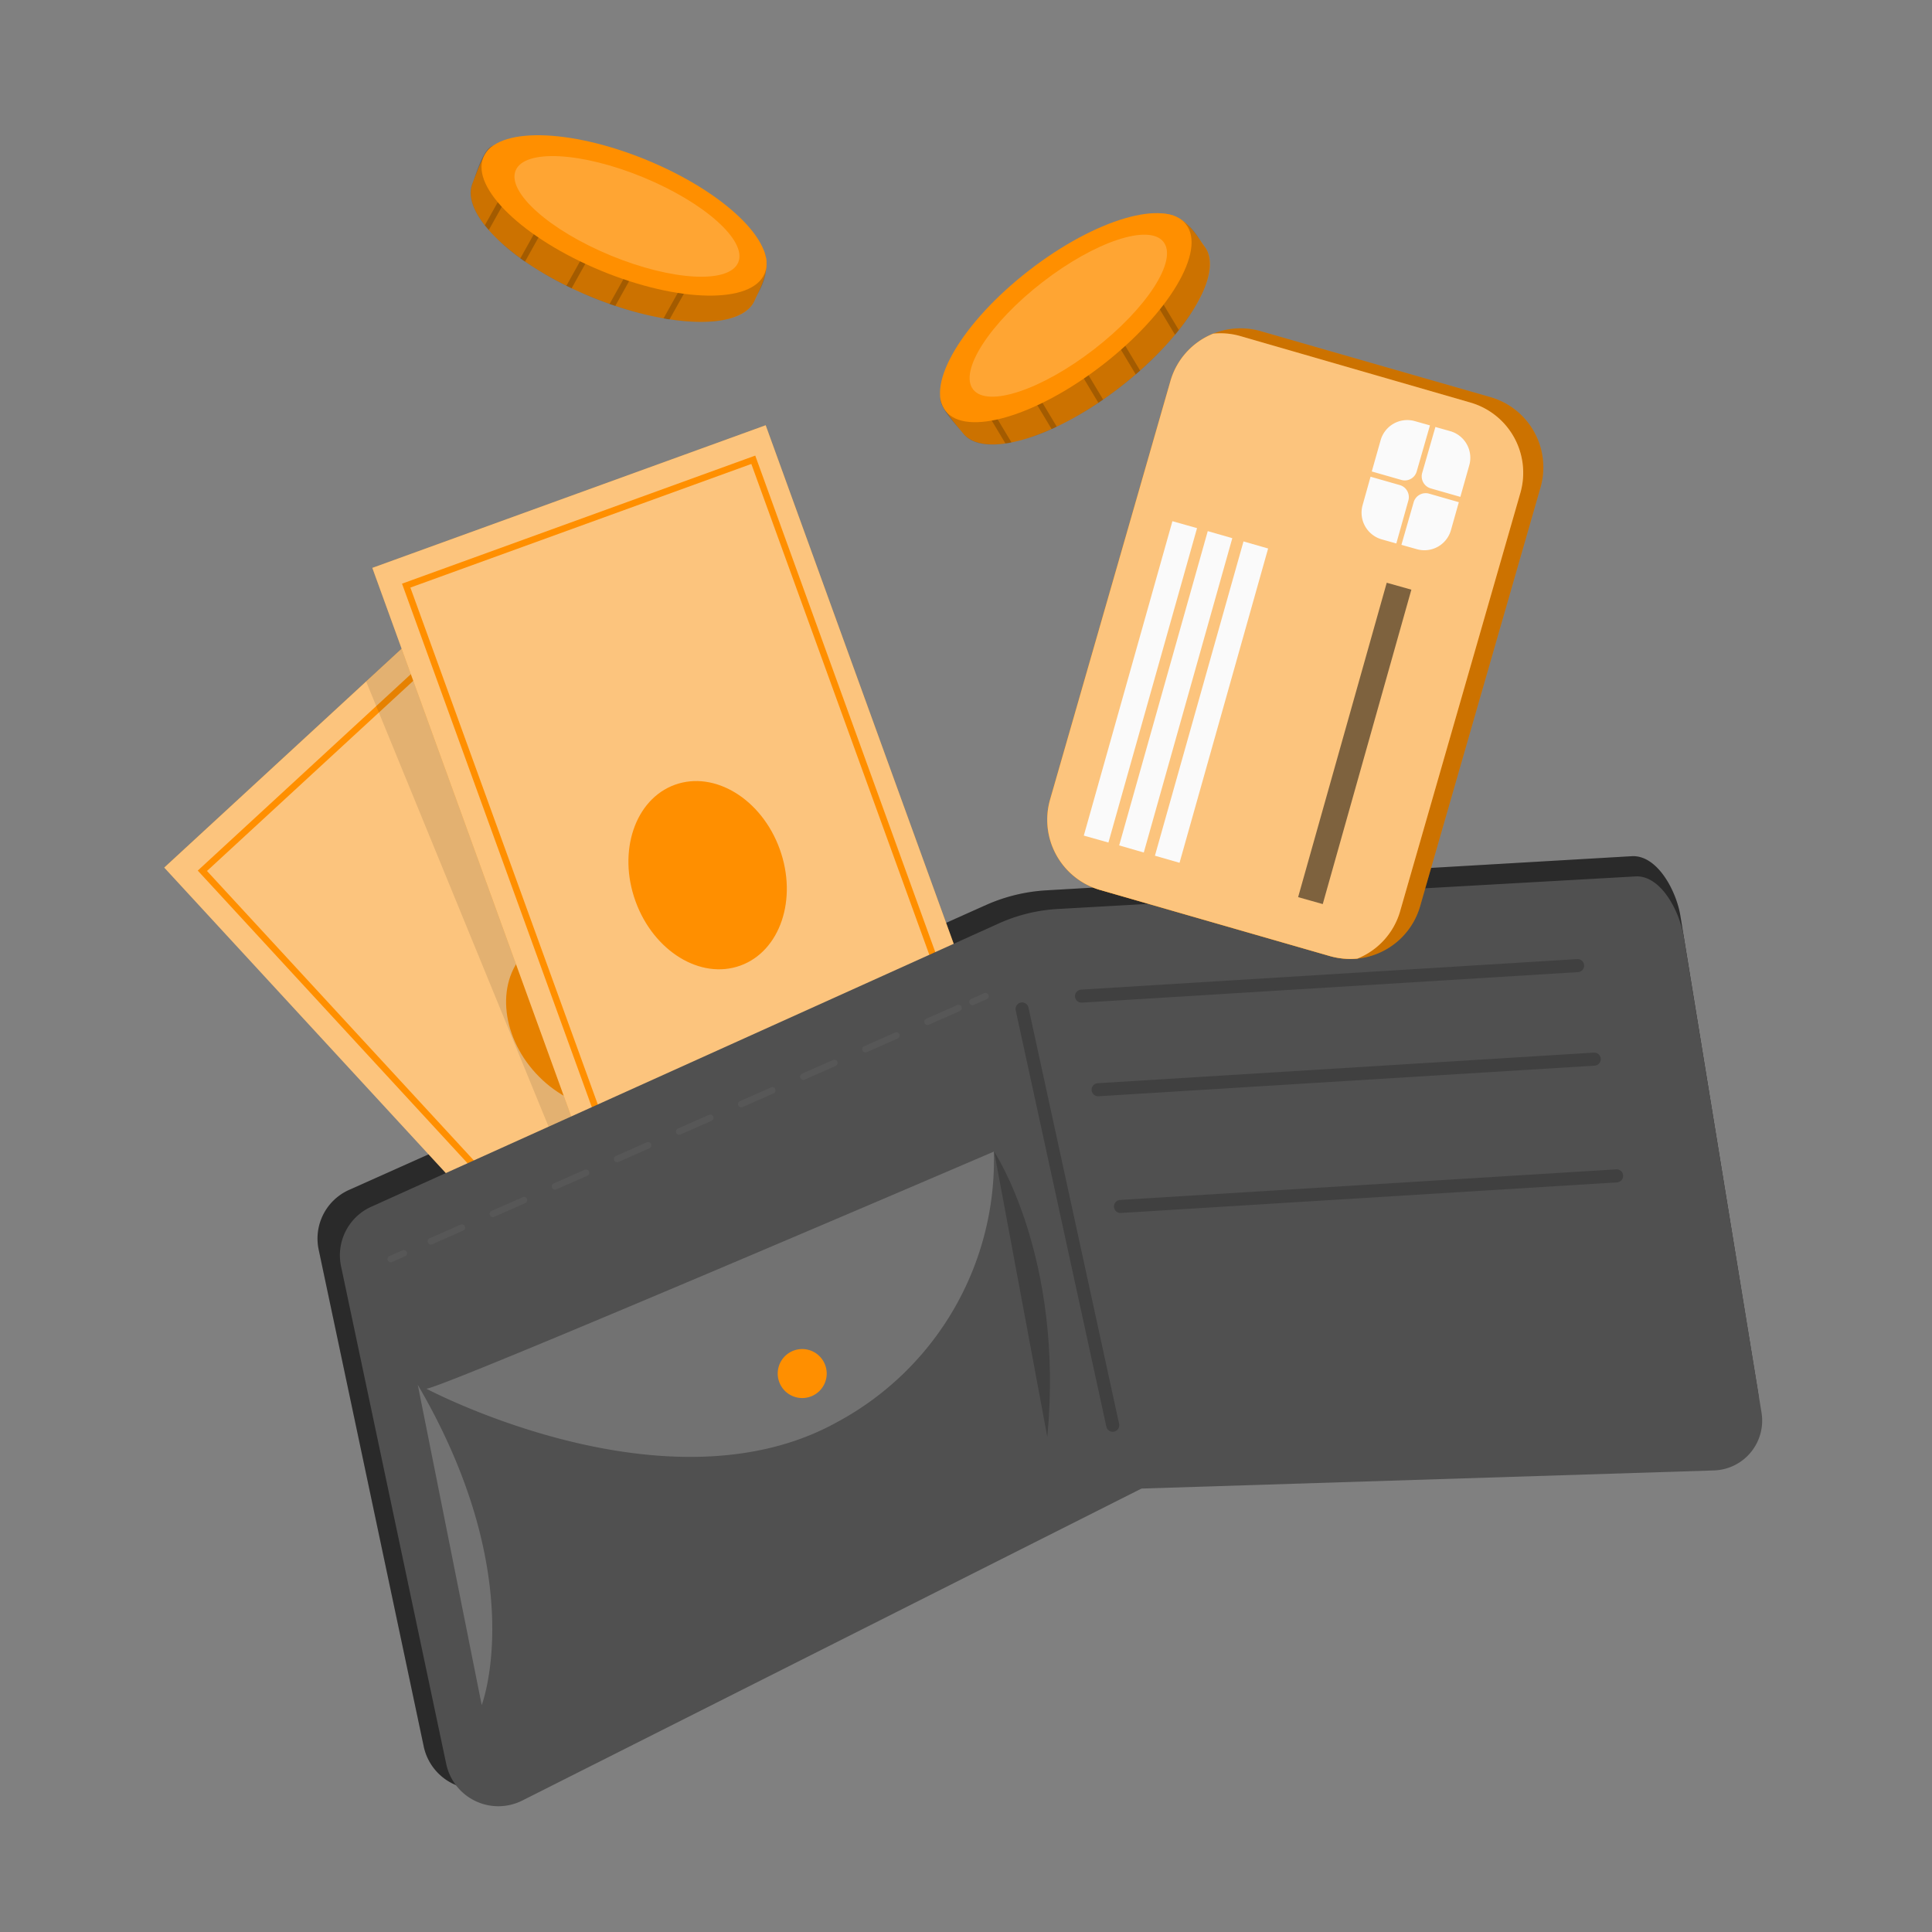 <svg width="296" height="296" fill="none" xmlns="http://www.w3.org/2000/svg"><rect width="100%" height="100%" fill="#808080" stroke="none"/><path d="M115.642 45.978c-1.929 4.687-13.284 4.364-25.18-.54-11.897-4.906-19.987-12.682-18.059-17.37.454-1.082 1.746-5.14 3.038-5.699 4.433-1.876 12.873 2.34 22.012 6.11 8.509 3.491 18.241 5.77 19.751 10.386.908 2.81-1.013 5.778-1.562 7.113z" fill="#FF8F00"/><path opacity=".2" d="M117.205 38.865c.725 3.675-.872 5.438-1.562 7.114-.689 1.675-2.706 2.775-5.525 3.16-.352.06-.708.1-1.065.121-2.161.128-4.33.013-6.467-.34-.305 0-.611-.096-.925-.148a51.42 51.42 0 0 1-7.393-1.903l-.872-.297a59.745 59.745 0 0 1-2.96-1.126c-.994-.41-1.937-.872-2.87-1.283l-.804-.384a51.988 51.988 0 0 1-6.345-3.718l-.716-.506a28.502 28.502 0 0 1-4.826-4.312c-.218-.244-.419-.48-.611-.724-1.877-2.374-2.618-4.643-1.877-6.45.49-1.16 1.537-5.132 3.038-5.708 1.846-.52 3.8-.52 5.647 0l.873.21c4.364 1.117 9.862 3.604 15.474 5.917 6.616 2.732 14.445 5.568 18.285 8.841.229.193.447.397.655.611.306.286.589.595.846.925z" fill="#000"/><path opacity=".2" d="m82.38 21.82-.4.733-7.088 12.681c-.218-.244-.419-.48-.61-.724l6.807-12.167.532-.942.76.419zM87.742 26.995l-7.306 13.092-.715-.506 7.261-12.987.76.401zM101.171 34.5l-6.904 12.368-.873-.297 6.983-12.533.794.462zM94.92 31.01l-7.34 13.153-.803-.384 7.384-13.232.76.463zM109.317 36.893l-6.73 12.027c-.305 0-.611-.096-.925-.148l6.886-12.315.769.436z" fill="#000"/><path d="M117.153 41.894c-1.929 4.687-13.144 4.504-25.05-.41C80.2 36.57 72.118 28.802 74.056 24.115c1.937-4.686 13.144-4.494 25.049.41 11.905 4.906 19.978 12.656 18.049 17.37z" fill="#FF8F00"/><path opacity=".2" d="M113.109 40.191c-1.362 3.308-10.107 2.846-19.525-1.038C84.167 35.269 77.638 29.43 79 26.122c1.361-3.308 10.107-2.845 19.533 1.039 9.426 3.883 15.946 9.722 14.576 13.03z" fill="#fff"/><path d="M184.55 37.763c3.107 4.006-2.81 13.703-12.996 21.584-10.185 7.881-20.947 11.024-24.045 6.982-.716-.925-3.613-4.023-3.439-5.472.585-4.774 8.431-9.993 16.251-16.05 7.28-5.639 14.079-12.953 18.835-11.967 2.889.638 4.513 3.788 5.394 4.923z" fill="#FF8F00"/><path opacity=".2" d="M179.148 32.876c3.552 1.204 4.285 3.49 5.394 4.887 1.108 1.397 1.065 3.727 0 6.372-.122.323-.271.646-.428.977a28.885 28.885 0 0 1-3.491 5.447c-.183.244-.384.48-.585.724a51.273 51.273 0 0 1-5.341 5.481l-.672.585a58.065 58.065 0 0 1-2.444 1.998 53.785 53.785 0 0 1-2.549 1.86c-.235.174-.489.34-.724.506a51.138 51.138 0 0 1-6.389 3.648c-.271.14-.533.253-.786.375a28.775 28.775 0 0 1-6.153 2.043c-.314.07-.619.122-.925.166-2.994.445-5.333 0-6.528-1.58-.769-.995-3.692-3.884-3.439-5.464a10.29 10.29 0 0 1 2.801-4.914c.192-.218.402-.436.62-.663 3.151-3.264 8.03-6.764 12.83-10.474 5.665-4.364 12.019-9.766 16.758-11.46a8.84 8.84 0 0 1 .873-.27c.386-.11.78-.192 1.178-.244z" fill="#000"/><path opacity=".2" d="m147.058 54.608.437.715 7.471 12.455c-.314.07-.62.122-.925.166l-7.166-11.975-.559-.873.742-.488zM154.204 52.531l7.698 12.83c-.271.14-.533.253-.786.375l-7.663-12.76.751-.445zM167.385 44.623l7.288 12.15-.672.584-7.366-12.289.75-.445zM161.255 48.298l7.751 12.909c-.236.174-.489.34-.725.506l-7.785-12.97.759-.445zM173.514 38.732l7.087 11.826c-.183.245-.384.48-.584.725l-7.253-12.097.75-.454z" fill="#000"/><path d="M168.907 55.922c10.179-7.884 15.915-17.522 12.813-21.527-3.102-4.005-13.869-.86-24.048 7.023-10.178 7.884-15.915 17.523-12.813 21.528 3.103 4.005 13.869.86 24.048-7.024z" fill="#FF8F00"/><path opacity=".2" d="M167.646 53.493c8.056-6.24 12.809-13.593 10.616-16.425-2.193-2.831-10.502-.068-18.558 6.172-8.056 6.24-12.809 13.594-10.616 16.425 2.193 2.831 10.502.068 18.558-6.172z" fill="#fff"/><path d="m250.099 131.173-89.82 5.237a26.435 26.435 0 0 0-9.19 2.234l-97.56 43.64a8.164 8.164 0 0 0-4.714 9.129l16.12 76.238a8.25 8.25 0 0 0 8.168 6.46 8.238 8.238 0 0 0 3.615-.891l96.295-48.074 88.921-2.976a7.705 7.705 0 0 0 7.41-8.885l-11.897-73c-.619-3.771-3.482-9.226-7.348-9.112z" fill="#2F2F2F"/><path opacity=".1" d="m250.099 131.173-89.82 5.237a26.435 26.435 0 0 0-9.19 2.234l-97.56 43.64a8.164 8.164 0 0 0-4.714 9.129l16.12 76.238a8.25 8.25 0 0 0 8.168 6.46 8.238 8.238 0 0 0 3.615-.891l96.295-48.074 88.921-2.976a7.705 7.705 0 0 0 7.41-8.885l-11.897-73c-.619-3.771-3.482-9.226-7.348-9.112z" fill="#000"/><path d="m72.3 89.463-47.136 43.45 84.587 91.762 47.135-43.449L72.3 89.463z" fill="#FF8F00"/><path opacity=".5" d="m156.873 181.233-47.139 43.447-84.574-91.756 30.932-28.514L72.3 89.467l2.697 2.933 81.876 88.833z" fill="#FAFAFA"/><path d="m72.597 95.073-41.591 38.339 79.121 85.832 41.591-38.339-79.121-85.832z" stroke="#FF8F00" stroke-miterlimit="10"/><path d="M100.726 167.32c4.77-4.397 4.167-12.812-1.348-18.795-5.515-5.982-13.853-7.267-18.623-2.87-4.77 4.398-4.167 12.812 1.348 18.795 5.515 5.983 13.852 7.268 18.623 2.87z" fill="#FF8F00"/><path opacity=".1" d="m109.242 187.438-16.749 5.787-36.395-88.815 16.207-14.943 2.697 2.933 34.24 95.038z" fill="#000"/><path d="M117.31 65.151 57.043 87.004 99.584 204.33l60.267-21.852L117.31 65.151z" fill="#FF8F00"/><path opacity=".5" d="M117.31 65.151 57.043 87.004 99.584 204.33l60.267-21.852L117.31 65.151z" fill="#FAFAFA"/><path d="M115.412 70.441 62.234 89.723l39.792 109.745 53.178-19.282-39.792-109.745z" stroke="#FF8F00" stroke-miterlimit="10"/><path d="M113.436 147.936c6.099-2.211 8.796-10.205 6.022-17.855-2.773-7.649-9.967-12.057-16.066-9.846-6.1 2.212-8.796 10.206-6.022 17.855 2.773 7.65 9.966 12.058 16.066 9.846z" fill="#FF8F00"/><path d="m250.68 134.27-88.589 4.993c-3.14.172-6.221.927-9.086 2.225l-96.13 43.396a8.158 8.158 0 0 0-4.625 9.111l16.12 76.274a8.163 8.163 0 0 0 8.053 6.462 8.16 8.16 0 0 0 3.59-.868l94.873-47.802 87.698-2.776a7.634 7.634 0 0 0 7.132-5.641 7.65 7.65 0 0 0 .165-3.218l-11.931-72.991c-.62-3.806-3.448-9.269-7.27-9.165z" fill="#505050"/><path opacity=".2" d="m165.697 152.617 76.012-4.678M156.594 154.581l13.886 63.783" stroke="#000" stroke-width="2" stroke-linecap="round" stroke-linejoin="round"/><path opacity=".2" d="m64.008 212.168 9.793 49.06s7.506-19.464-9.793-49.06zM65.285 212.744c.34.873 86.983-36.308 86.983-36.308a45.597 45.597 0 0 1-23.88 41.37c-26.079 14.619-63.103-5.062-63.103-5.062z" fill="#FAFAFA"/><path d="M122.845 214.193a3.753 3.753 0 1 0 0-7.505 3.753 3.753 0 0 0 0 7.505z" fill="#FF8F00"/><path opacity=".2" d="M152.314 176.436s10.745 16.173 8.144 43.718l-8.144-43.718z" fill="#000"/><g opacity=".2" stroke="#FAFAFA" stroke-linecap="round" stroke-linejoin="round"><path opacity=".2" d="m59.863 192.898 1.999-.882"/><path opacity=".2" d="m66.008 190.183 80.908-35.767" stroke-dasharray="5.2 5.2"/><path opacity=".2" d="m148.992 153.499 1.99-.881"/></g><path opacity=".2" d="m168.242 166.957 76.012-4.687M171.668 184.841l76.012-4.687" stroke="#000" stroke-width="2" stroke-linecap="round" stroke-linejoin="round"/><path d="m236.014 74.704-18.433 64.115a11.174 11.174 0 0 1-9.601 8.047c-1.414.136-2.84.005-4.206-.384l-35.235-10.133a11.195 11.195 0 0 1-7.663-13.834l18.442-64.132a11.186 11.186 0 0 1 13.825-7.646l35.261 10.124a11.19 11.19 0 0 1 7.61 13.843z" fill="#FF8F00"/><path opacity=".2" d="m236.014 74.704-18.433 64.115a11.174 11.174 0 0 1-9.601 8.047c-1.414.136-2.84.005-4.206-.384l-35.235-10.133a11.195 11.195 0 0 1-7.663-13.834l18.442-64.132a11.186 11.186 0 0 1 13.825-7.646l35.261 10.124a11.19 11.19 0 0 1 7.61 13.843z" fill="#000"/><path d="m232.951 75.463-18.433 64.124a11.15 11.15 0 0 1-6.555 7.279 11.404 11.404 0 0 1-4.207-.384l-35.217-10.133a11.199 11.199 0 0 1-7.663-13.834l18.442-64.133a11.113 11.113 0 0 1 6.555-7.262 11.036 11.036 0 0 1 4.206.384l35.191 10.168a11.193 11.193 0 0 1 7.681 13.79z" fill="#FF8F00"/><path opacity=".5" d="m232.951 75.463-18.433 64.124a11.15 11.15 0 0 1-6.555 7.279 11.404 11.404 0 0 1-4.207-.384l-35.217-10.133a11.199 11.199 0 0 1-7.663-13.834l18.442-64.133a11.113 11.113 0 0 1 6.555-7.262 11.036 11.036 0 0 1 4.206.384l35.191 10.168a11.193 11.193 0 0 1 7.681 13.79z" fill="#FAFAFA"/><path d="m183.397 80.915-3.772-1.063-13.576 48.17 3.772 1.063 13.576-48.17zM175.237 130.615l-3.77-1.091 13.572-48.152 3.761 1.082-13.563 48.161zM180.716 132.186l-3.771-1.083 13.572-48.152 3.771 1.083-13.572 48.152z" fill="#FAFAFA"/><path opacity=".5" d="m216.233 90.344-3.772-1.063-13.576 48.169 3.772 1.063 13.576-48.17z" fill="#000"/><path d="m215.761 76.728-1.833 6.538-2.234-.629a4.253 4.253 0 0 1-2.933-5.236l1.222-4.364 4.513 1.291a1.918 1.918 0 0 1 1.265 2.4zM214.682 73.526l-4.512-1.292 1.353-4.783a4.24 4.24 0 0 1 5.236-2.933l2.322.655-2.025 7.043a1.882 1.882 0 0 1-.911 1.155 1.896 1.896 0 0 1-1.463.155zM218.968 75.638l4.539 1.3-1.205 4.268a4.231 4.231 0 0 1-2.007 2.558 4.225 4.225 0 0 1-3.229.375l-2.357-.663 1.876-6.529a1.919 1.919 0 0 1 1.635-1.377 1.91 1.91 0 0 1 .748.068zM225.109 71.273l-1.371 4.853-4.538-1.3a1.919 1.919 0 0 1-1.309-2.366l2.025-7.043 2.26.637a4.236 4.236 0 0 1 2.933 5.219z" fill="#FAFAFA"/></svg>